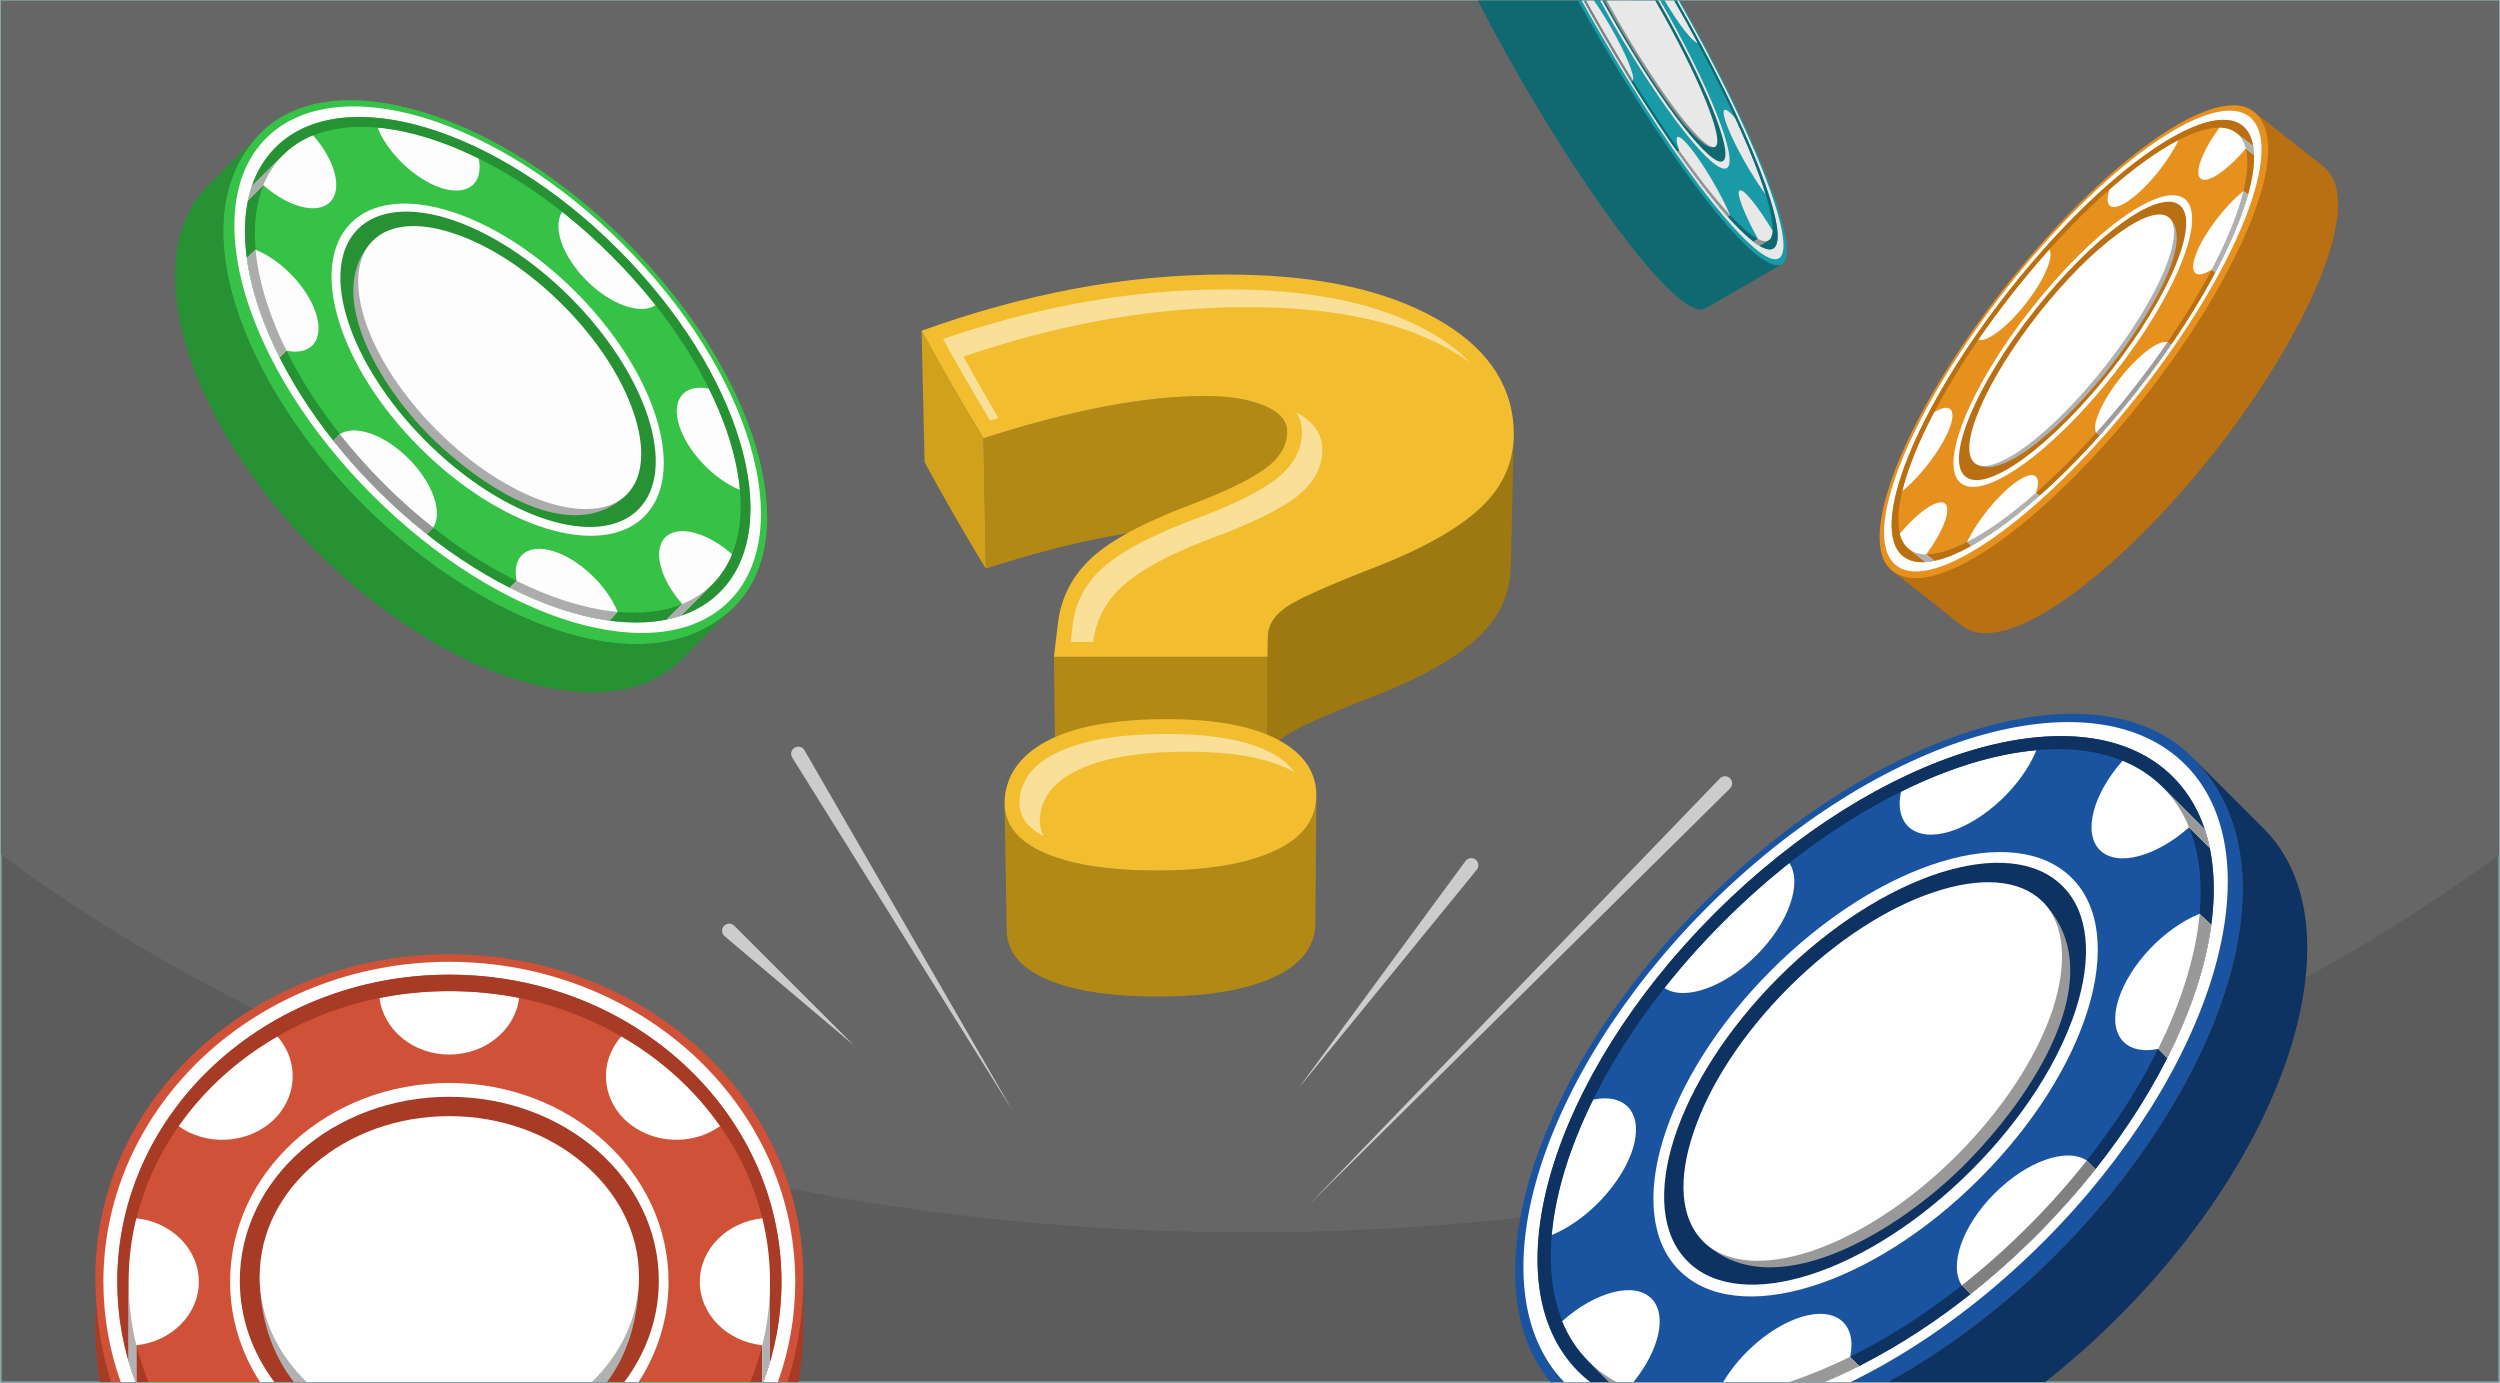<?xml version="1.0" encoding="UTF-8"?>
<!DOCTYPE svg PUBLIC "-//W3C//DTD SVG 1.1//EN" "http://www.w3.org/Graphics/SVG/1.1/DTD/svg11.dtd">
<!-- Creator: CorelDRAW 2020 (64-Bit) -->
<svg xmlns="http://www.w3.org/2000/svg" xml:space="preserve" width="660px" height="365px" version="1.1" style="shape-rendering:geometricPrecision; text-rendering:geometricPrecision; image-rendering:optimizeQuality; fill-rule:evenodd; clip-rule:evenodd"
viewBox="0 0 76558.2 42353.9"
 xmlns:xlink="http://www.w3.org/1999/xlink"
 xmlns:xodm="http://www.corel.com/coreldraw/odm/2003">
 <rect x="0" y="0" width="76558.2" height="42353.9" fill="#333333" stroke="none"/>
 <defs>
  <style type="text/css">
   <![CDATA[
    .str0 {stroke:#89BABA;stroke-width:33.4;stroke-miterlimit:2.613}
    .fil21 {fill:#0E3261}
    .fil22 {fill:#0E3261}
    .fil12 {fill:#106971}
    .fil20 {fill:#1A54A1}
    .fil13 {fill:#1A9AA7}
    .fil8 {fill:#269233}
    .fil7 {fill:#36C147}
    .fil0 {fill:#5C5C5C}
    .fil1 {fill:#666666}
    .fil15 {fill:#7E7E7E}
    .fil23 {fill:gray}
    .fil16 {fill:#939393}
    .fil10 {fill:#979797}
    .fil24 {fill:#999999}
    .fil5 {fill:#9D9D9D}
    .fil27 {fill:#9E7811}
    .fil17 {fill:#A83B25}
    .fil11 {fill:#ACACAC}
    .fil6 {fill:#B0B0B0}
    .fil19 {fill:#B1B1B1}
    .fil25 {fill:#B38916}
    .fil2 {fill:#B87012}
    .fil18 {fill:#CF5238}
    .fil26 {fill:#D1A11B}
    .fil3 {fill:#E6901D}
    .fil14 {fill:#E8E8E8}
    .fil29 {fill:#F9DF98}
    .fil9 {fill:#FDFDFD}
    .fil4 {fill:#FEFEFE}
    .fil30 {fill:#CCCCCC;fill-rule:nonzero}
    .fil28 {fill:#F2BE30;fill-rule:nonzero}
   ]]>
  </style>
 </defs>
 <g id="Layer_x0020_1">
  <g id="_2714090518320">
   <polygon class="fil0 str0" points="16.7,16.7 76541.5,16.7 76541.5,42337.2 16.7,42337.2 "/>
   <path class="fil1" d="M76541.5 26182.4c-9661.2,7131.1 -23231.7,11569.2 -38262.4,11569.2 -15030.7,0 -28601.2,-4438.1 -38262.4,-11569.3l0 -26165.6 76524.8 0 0 26165.7z"/>
   <g>
    <path class="fil2" d="M71160.3 5100.8l0.5 0.4c1369.9,1079.9 -576,5242.4 -3343.5,8758 -2767.6,3515.6 -6356.8,6384.4 -7728.5,5305.9l0 0 -0.6 -0.3 0 0 -2139.6 -1684.5 11072.1 -14064 2139.6 1684.5z"/>
    <path class="fil3" d="M69020.7 3416.3l0.5 0.4c1369.8,1079.9 -576,5242.4 -3343.6,8758.1 -2767.9,3516 -6357.7,6385.1 -7729,5305.5l0 0c-576.7,-454 -479.3,-1648 145.6,-3221 623.5,-1565.6 1774.4,-3510.2 3302.1,-5450.8 1531.8,-1945.7 3148,-3515.8 4527.5,-4494.5 1382.4,-976.7 2520.2,-1351.7 3096.9,-897.7z"/>
    <path class="fil4" d="M58289.9 17046.8c-1079.9,-850.2 367.9,-4492.2 3236.5,-8136 2868.6,-3643.7 6073.1,-5911 7152.9,-5060.9 1080,850.1 -371.9,4497.3 -3240.5,8141.1 -2868.6,3643.7 -6069,5905.9 -7148.9,5055.8zm10461.9 -10322.6c608.9,-1535.4 705.5,-2704.9 142.9,-3147.9 -562.6,-442.8 -1676.8,-74.4 -3026.3,877.8 -1346.7,954.6 -2928.8,2492.9 -4424,4392.2 -1491.1,1894.1 -2615.2,3793 -3226.9,5326.2 -608.9,1535.3 -705.5,2704.9 -143,3147.8 562.6,442.9 1676.9,74.5 3026.4,-877.8 1346.7,-954.5 2928.7,-2492.9 4419.9,-4387 1495.2,-1899.3 2619.3,-3798.1 3231,-5331.3z"/>
    <path class="fil4" d="M59230.4 12635.7c-477.3,903 -808.5,1724.9 -974.4,2412.6 558.1,-447.2 1180.7,-1261.3 1435.6,-1887.5 250.7,-620.9 45.1,-842.5 -461.2,-525.1z"/>
    <path class="fil4" d="M60583.7 10410.7c261.5,86.6 888,-383.5 1451.5,-1099.2 567.6,-721 877.5,-1440.3 731.9,-1674.2 -380.4,425.1 -759.1,877 -1136.1,1355.9 -372.9,473.7 -723.4,947.9 -1047.3,1417.5z"/>
    <path class="fil4" d="M64612.4 5799.5c-189.8,566.7 73.9,714.6 618.6,325 548.9,-394.7 1190,-1185.8 1497.8,-1838.5 -629.5,322.8 -1350.8,837.5 -2116.4,1513.5z"/>
    <path class="fil4" d="M60056.2 14803.2c698.2,549.7 2799.4,-950.1 4692.8,-3355.2 1897.6,-2410.3 2862.3,-4804.9 2164.1,-5354.6 -698.2,-549.7 -2799.4,950.2 -4697,3360.5 -1893.4,2405.1 -2858.2,4799.7 -2159.9,5349.3zm2081.3 -1021c-747.6,536.7 -1367.2,747.9 -1675.3,505.3 -308.1,-242.6 -248.2,-894.5 97.9,-1747.2 343.4,-854.8 973,-1910.6 1805.8,-2968.4 837,-1063.1 1715.4,-1923 2465.8,-2457.4 747.6,-536.7 1367.3,-747.9 1675.4,-505.3 308.1,242.6 248.2,894.5 -97.9,1747.1 -343.4,854.9 -973.1,1910.7 -1810,2973.8 -832.8,1057.8 -1711.2,1917.7 -2461.7,2452.1z"/>
    <path class="fil2" d="M65442.9 11985.8c2867.9,-3642.8 4316.9,-7285.3 3236.5,-8135.9 -1080.4,-850.6 -4281.1,1413 -7148.9,5055.7 -2867.8,3642.8 -4316.8,7285.3 -3236.4,8135.9 1080.4,850.6 4281.1,-1413 7148.8,-5055.7zm-104.5 -82.4c2768.7,-3516.8 4184.2,-7020.5 3161.5,-7825.6 -1022.6,-805.1 -4096.1,1393.3 -6864.8,4910.2 -2768.7,3516.8 -4184.2,7020.5 -3161.6,7825.6 1022.6,805.1 4096.1,-1393.3 6864.9,-4910.2z"/>
    <path class="fil2" d="M62305 9522.1c906.6,-1151.6 1856.1,-2086.4 2661.3,-2674.6 806.7,-587 1464.5,-821.3 1788.4,-566.3 324,255.1 250.6,949.4 -130.6,1871.4 -382.8,920.8 -1068.6,2063.1 -1975.2,3214.7 -904.3,1148.6 -1856.1,2086.5 -2658.9,2671.7 -806.8,586.9 -1464.5,821.2 -1788.4,566.2 -324,-255 -250.7,-949.4 130.5,-1871.4 380.4,-917.8 1068.7,-2063.1 1972.9,-3211.7z"/>
    <path class="fil4" d="M66383.6 10485.3c-262.8,-83.5 -887.5,386 -1453.7,1105.1 -563.4,715.8 -873.3,1435.1 -727.8,1669l2.5 -2.8 103.4 81.4c380.4,-424.8 760.5,-876.6 1134.9,-1352.2 373.9,-474.9 723.3,-949.6 1046.4,-1418.3l-103.7 -81.6 -1.6 -1.2 -0.4 0.6z"/>
    <path class="fil5" d="M65442.9 11985.8c373.9,-474.9 723.3,-949.6 1046.4,-1418.3l-105.3 -82.8c-322.1,468.2 -671.4,943.3 -1045.6,1418.7 -375,476.2 -755.4,928 -1135.7,1351.7l105.3 82.9c380.4,-424.8 760.5,-876.6 1134.9,-1352.2z"/>
    <path class="fil4" d="M67975.5 3912.2c-524.2,712.5 -782.6,1395.5 -573.4,1560.2 209.2,164.6 812.4,-246.9 1381.9,-923.7l251.2 197.8c-2.6,-94.4 -10.8,-183.3 -24.7,-266.8l-510.6 -401.9c-138.5,-109.1 -315.6,-163.3 -524.4,-165.6z"/>
    <path class="fil6" d="M68784 4548.7l251.2 197.8c-2.6,-94.4 -10.8,-183.3 -24.7,-266.8l-510.6 -401.9c138.6,109.1 232.9,268.5 284.1,470.9z"/>
    <path class="fil4" d="M68716.1 5850.5c-565,450.3 -1183.5,1259.1 -1438.4,1885.3 -250.7,620.8 -45.2,842.3 460.7,525.4l110.1 89.3c468.7,-881.9 813.3,-1700.2 1005.7,-2393.2l-140.4 -97.4 2.3 -9.4z"/>
    <path class="fil6" d="M68854.2 5957.3c-192.4,693 -537,1511.3 -1005.7,2393.2l-110.1 -89.3c416.3,-793.3 784.2,-1636.4 972,-2403.6l143.8 99.7z"/>
    <path class="fil4" d="M62356.9 15097.2c189.7,-566.7 -73.9,-714.6 -618.6,-325.1 -546.2,392.8 -1187.5,1183 -1490.4,1830.9l-4.6 9.9 9.9 -5.2 125.4 111.7c628.5,-349.7 1339.4,-872.2 2086.7,-1534.8l-111.6 -84.5 3.2 -2.9z"/>
    <path class="fil6" d="M60378.6 16719.4c628.5,-349.7 1339.4,-872.2 2086.7,-1534.8l-112.9 -85.5 -0.2 0.2c-673.4,590.8 -1402.6,1141.1 -2104.3,1503.7l130.7 116.4z"/>
    <path class="fil4" d="M58185.2 16347.9c569.6,-676.8 1172.9,-1088.3 1382,-923.6 209.2,164.7 -49.2,847.7 -573.4,1560.2l251.2 197.7c-92.4,19.7 -180.8,32.5 -265.1,38.6l-510.6 -401.9c-138.5,-109.1 -232.7,-268.5 -284.1,-471z"/>
    <path class="fil6" d="M58993.8 16984.5l251.2 197.7c-92.4,19.7 -180.8,32.5 -265.1,38.6l-510.6 -401.9c138.6,109 315.6,163.2 524.5,165.6z"/>
    <path class="fil6" d="M60476 14182.3l5931.9 -7534.9c896,705.2 -701.6,3222.8 -1855,4687.7 -1153.5,1465 -3237.9,3507.7 -4076.9,2847.2z"/>
    <path class="fil4" d="M60484.3 14188.9c280.8,221 866.6,0.5 1592.3,-536 722.7,-538.9 1577.8,-1390.3 2392.3,-2425 819.2,-1040.5 1446,-2071.4 1800.2,-2900.4 346.6,-825.5 428.1,-1452.6 147.3,-1673.6 -280.8,-221.1 -871.2,5.3 -1589.4,538.3 -725.6,536.5 -1580.6,1387.9 -2399.8,2428.4 -814.6,1034.7 -1441.4,2065.6 -1792.7,2897 -354.2,829 -431,1450.2 -150.2,1671.3z"/>
   </g>
   <g>
    <path class="fil7" d="M22488.8 18581.7l-1 1c-2583,2581.2 -7759.2,501.6 -11387.3,-3126 -3628.4,-3628.1 -5708.7,-8804.6 -3125,-11388.2l0 -0.1c1086.5,-1086.5 2876,-1256.9 4905.2,-655 2018.6,601.8 4276.7,1975.9 6279.3,3978.4 2007.9,2007.9 3376.7,4260.8 3983.8,6284.7 601.9,2029.2 431.5,3818.7 -655,4905.2z"/>
    <path class="fil8" d="M22488.8 18581.7l-1633.8 1633.8c-2167.7,2167.7 -7174.2,676.3 -11184.6,-3334.1 -4005.1,-4005.1 -5496.4,-9011.5 -3328.7,-11179.2l1633.8 -1633.7c-2583.7,2583.6 -503.5,7760.1 3125,11388.2 3628.5,3628.1 8805.5,5707.8 11388.3,3125z"/>
    <path class="fil9" d="M8422.8 4515.8c2034.5,-2034.5 6732.1,-639.1 10492.2,3121 3760.1,3760.2 5160.9,8463 3126.3,10497.5 -2034.5,2034.6 -6737.3,633.8 -10497.4,-3126.3 -3760.2,-3760.2 -5155.6,-8457.7 -3121.1,-10492.2zm9107.4 14539.9c1981.3,585.9 3733.6,420.8 4793.4,-639.1 1059.9,-1059.9 1225,-2812.1 639.1,-4793.4 -591.2,-1975.9 -1933.3,-4180.9 -3893.3,-6140.8 -1954.6,-1954.6 -4159.5,-3296.8 -6135.4,-3888 -1981.3,-585.9 -3733.6,-420.7 -4793.5,639.1 -1059.8,1059.9 -1224.9,2812.2 -639.1,4793.4 591.2,1976 1933.4,4180.9 3888,6135.6 1959.9,1959.9 4164.9,3302.1 6140.8,3893.2z"/>
    <path class="fil9" d="M14650 4852.5c-1086.3,-543.1 -2143.5,-865.3 -3101.6,-949.9 325.2,804.5 1177.4,1614.1 1981.1,1863.9 798.4,244.4 1278.4,-159.6 1120.5,-914z"/>
    <path class="fil9" d="M17209.7 6485.4c-307.5,459.5 8,1371.5 746.6,2110.1 744,744 1655.9,1059.4 2115.4,752 -408.3,-514.9 -859.6,-1019.5 -1353.8,-1513.6 -488.8,-488.8 -993.3,-940.1 -1508.2,-1348.5z"/>
    <path class="fil9" d="M21704.7 11907.2c-754.5,-158 -1158.5,322.1 -914.1,1120.4 249.9,803.8 1054.1,1650.6 1864,1981.2 -84.6,-958.1 -406.9,-2015.3 -949.9,-3101.6z"/>
    <path class="fil9" d="M10738 6831c-1315.5,1315.5 -376.6,4395.5 2105.3,6877.4 2487.4,2487.3 5567.4,3426.2 6882.9,2110.7 1315.5,-1315.5 376.6,-4395.4 -2110.8,-6882.8 -2481.9,-2481.9 -5561.9,-3420.8 -6877.4,-2105.3zm208.5 3180.4c-338.7,-1095 -256.8,-2067.6 323.8,-2648.1 580.5,-580.6 1553.1,-662.5 2648.1,-323.8 1100.4,333.4 2323.1,1087.5 3414.8,2179.1 1097,1097.1 1851.1,2319.8 2184.5,3420.1 338.7,1095.1 256.8,2067.7 -323.8,2648.2 -580.5,580.5 -1553.2,662.5 -2648.1,323.7 -1100.4,-333.4 -2323.2,-1087.4 -3420.2,-2184.5 -1091.6,-1091.6 -1845.7,-2314.4 -2179.1,-3414.7z"/>
    <path class="fil8" d="M11549.2 15013.4c3759.1,3759.1 8456.6,5156.5 10492.1,3121 2035.5,-2035.6 638.2,-6733 -3120.9,-10492.2 -3759.1,-3759.1 -8456.6,-5156.4 -10492.1,-3120.9 -2035.5,2035.5 -638.2,6733 3120.9,10492.1zm197.1 -197.1c3629.2,3629.3 8133.2,5009.6 10059.8,3082.9 1926.7,-1926.7 546.5,-6430.7 -3082.8,-10059.9 -3629.2,-3629.3 -8133.2,-5009.5 -10059.8,-3082.8 -1926.7,1926.6 -546.5,6430.6 3082.8,10059.8z"/>
    <path class="fil8" d="M17450.7 9103.3c1188.4,1188.4 2011.9,2508.5 2392.6,3685 377.7,1179.5 306.3,2209.2 -304,2819.5 -610.3,610.3 -1640,681.7 -2819.5,304 -1176.5,-380.8 -2496.6,-1204.2 -3685,-2392.6 -1185.2,-1185.2 -2011.9,-2508.5 -2389.4,-3681.9 -377.7,-1179.4 -306.3,-2209.1 304,-2819.5 610.3,-610.3 1640,-681.6 2819.5,-303.9 1173.3,377.5 2496.6,1204.1 3681.8,2389.4z"/>
    <path class="fil9" d="M13256.8 16161.2c303.5,-460.7 -12.2,-1369.8 -754.3,-2111.9 -738.6,-738.6 -1650.5,-1054.1 -2110.1,-746.6l2.7 3.4 -194.8 194.7c408,514.9 858.1,1021.8 1348.9,1512.6 490,490 996,939.4 1510,1346.8l195.3 -195.4 3 -3 -0.7 -0.6z"/>
    <path class="fil10" d="M11549.2 15013.4c490,490 996,939.4 1510,1346.8l198.3 -198.4c-514,-405.8 -1020.7,-854.9 -1511.2,-1345.5 -491.4,-491.4 -941.2,-998.9 -1347.6,-1513.8l-198.4 198.3c408,514.9 858.1,1021.8 1348.9,1512.6z"/>
    <path class="fil9" d="M22410.3 16980c-759.5,-674.2 -1649.1,-914.1 -2043.3,-520 -394.1,394.1 -154.2,1283.8 520,2043.3l-473.3 473.2c148.3,-30.6 291.8,-69.1 430.5,-115.4l961.9 -961.9c261.1,-261 462.4,-571 604.2,-919.2z"/>
    <path class="fil11" d="M20887 18503.3l-473.3 473.2c148.3,-30.6 291.8,-69.1 430.5,-115.4l961.9 -961.9c-260.9,261 -570.8,462.3 -919.1,604.1z"/>
    <path class="fil9" d="M18910.4 18752.9c-325.2,-815.2 -1172,-1619.4 -1975.8,-1869.2 -798,-244.4 -1278,159.3 -1120.6,913.3l-211.4 208.1c1059.3,534.5 2102,880.2 3050.8,1007.4l244 -260.8 13 1.2z"/>
    <path class="fil11" d="M18653.4 19012.5c-948.8,-127.2 -1991.5,-472.9 -3050.8,-1007.4l211.4 -208.1c956.4,471.9 2022.2,849.5 3089.3,948.4l-249.9 267.1z"/>
    <path class="fil9" d="M8759.4 10743c754.5,157.9 1158.6,-322.2 914.1,-1120.4 -248.5,-799.8 -1051.2,-1647.3 -1857,-1970.9l-12.3 -5 1.5 15.1 -256.3 239.8c127.2,948.8 468.2,1986.8 1002.7,3046.1l205.1 -209.3 2.2 4.6z"/>
    <path class="fil11" d="M7549.4 7901.6c127.2,948.8 468.2,1986.8 1002.7,3046.1l207.3 -211.7 0 -0.4c-471.9,-956.3 -844,-2016.8 -942.9,-3083.9l-267.1 249.9z"/>
    <path class="fil9" d="M9577.2 4146.9c674.2,759.5 914.1,1649.1 520,2043.3 -394.2,394.1 -1283.8,154.2 -2043.3,-520l-473.2 473.3c30.6,-148.3 69.1,-291.9 115.4,-430.6l961.9 -961.9c261,-261 571,-462.3 919.2,-604.1z"/>
    <path class="fil11" d="M8053.9 5670.2l-473.2 473.3c30.6,-148.3 69.1,-291.9 115.4,-430.6l961.9 -961.9c-261,261 -462.3,570.9 -604.1,919.2z"/>
    <path class="fil11" d="M11424.5 7356.9l7775.6 7775.7c-1687.8,1688 -4540,-270.3 -6051.7,-1782.2 -1511.8,-1511.9 -3304.7,-4412.7 -1723.9,-5993.5z"/>
    <path class="fil9" d="M11408.8 7372.6c-529.1,529.1 -574.2,1442.8 -221.1,2501.3 358.6,1053 1114.9,2239.2 2182.6,3306.9 1073.8,1073.8 2260,1830.1 3312.9,2188.7 1052.5,347 1972.3,308 2501.4,-221.1 529,-529.1 568.1,-1448.9 215.5,-2495.9 -353.1,-1058.5 -1109.3,-2244.6 -2183.1,-3318.3 -1067.8,-1067.8 -2253.9,-1824.1 -3312.4,-2177.2 -1053,-358.6 -1966.8,-313.4 -2495.8,215.6z"/>
   </g>
   <g>
    <path class="fil12" d="M52231.7 9446.8l-0.3 0.2c-753.2,433.5 -3433.5,-3166.9 -5662.7,-7027.7 -462.7,-801.4 -905.9,-1614 -1311.1,-2402.6l4662.7 0 4661.1 8073.4 -2349.7 1356.7z"/>
    <path class="fil13" d="M54581.5 8090.1l-0.3 0.2c-753.2,433.5 -3433.5,-3166.8 -5662.7,-7027.7 -200.6,-347.5 -397.4,-697 -589.3,-1045.9l3117.3 0c1149.5,2018.6 2067.2,3899.4 2639.6,5344 600.2,1520.2 812,2546.6 495.4,2729.4z"/>
    <path class="fil14" d="M51351.4 16.7c2216.5,3888 3534.6,7262.7 2955.2,7597.3 -593,342.3 -2949.3,-2627.6 -5259.7,-6629.3 -188.5,-326.4 -370.7,-649.5 -546.3,-968l-59.9 0c180.6,327.3 367.8,659 561.2,994 1204.3,2085.9 2419.7,3900.8 3410.2,5150.2 992,1248.6 1759,1931.8 2067.9,1753.5 308.9,-178.3 100.7,-1184.2 -484.6,-2667.6 -558.8,-1411.6 -1459.5,-3256.2 -2584,-5230.1l-60 0z"/>
    <path class="fil14" d="M50980.7 16.7c435.5,736.5 863.8,1284.5 1014.8,1300 -227.3,-424 -467.4,-857.4 -720.3,-1300l-294.5 0z"/>
    <path class="fil14" d="M53148.5 3625.7c-367.3,-435.3 -472.7,-320.5 -233.1,281 242.9,607.2 744,1489.4 1164.2,2055.8 -193.1,-628.3 -509.8,-1424.1 -931.1,-2336.8z"/>
    <path class="fil14" d="M49004.2 16.7c134.5,245.8 275.2,496 421.4,749.3 1528.3,2647.1 3075,4605.4 3458.5,4384.1 380.8,-219.9 -527.1,-2508.7 -2036.8,-5133.4l-109.5 0c672.3,1165.2 1210,2254.1 1538.2,3080.1 330.3,826.5 450.2,1389.1 281,1486.8 -169.2,97.7 -596.5,-287.4 -1147.2,-986.7 -552.2,-698.4 -1227.8,-1710.9 -1901.9,-2878.4 -137.1,-237.5 -268.6,-471.9 -394.1,-701.8l-109.6 0z"/>
    <path class="fil12" d="M49050.2 990.5c2309.8,4000.6 4663.1,6966 5256.4,6623.5 580,-334.9 -737.4,-3708.1 -2955.1,-7597.3l-76.4 0c2149.7,3764.7 3437.1,7029.3 2886.9,7347 -561.5,324.2 -2824.4,-2544 -5054.3,-6406.4 -183.2,-317.2 -360.3,-631.2 -531,-940.6l-75.9 0c176.6,320.4 359.8,645.4 549.4,973.8z"/>
    <path class="fil12" d="M50783 16.7c723.7,1255.4 1304.5,2428.3 1664.6,3318.1 361.6,896 495.6,1498.6 317.7,1601.3 -177.9,102.7 -632.8,-314.5 -1228,-1075.7 -594.4,-761.7 -1325.3,-1860.5 -2055.5,-3125.2 -140.2,-242.9 -275.2,-482.9 -404.3,-718.5l1705.5 0z"/>
    <path class="fil14" d="M50009 2462.8c63.1,-148 -226.7,-849.6 -682.8,-1639.5 -175.5,-304 -352.6,-580.7 -512.9,-806.6l-312.6 0c176.6,320.3 359.9,645.4 549.5,973.8 301.1,521.4 602.8,1025.1 901.4,1506.3l57 -32.8 0.8 -0.5 -0.4 -0.7z"/>
    <path class="fil15" d="M49050.2 990.5c301.1,521.4 602.8,1025.1 901.4,1506.3l57.8 -33.3c-298.3,-480.4 -600.4,-984.1 -901.7,-1506.2 -183.2,-317.2 -360.3,-631.2 -531,-940.6l-76 0c176.6,320.3 359.9,645.4 549.5,973.8z"/>
    <path class="fil14" d="M54287.2 7067.9c-452.9,-755.7 -894.5,-1302.1 -1009.4,-1235.8 -114.9,66.4 137.5,722.1 565.5,1492.1l-137.9 79.6c62.2,47.6 121,88.2 176.3,121.8l280.3 -161.9c76.1,-44 117.3,-144.8 125.2,-295.8z"/>
    <path class="fil16" d="M53843.3 7324.2l-137.9 79.6c62.2,47.6 121,88.2 176.3,121.8l280.3 -161.9c-76,43.9 -183.9,29.2 -318.7,-39.5z"/>
    <path class="fil14" d="M52988.3 6592.6c-279,-648.1 -792.4,-1523.1 -1196.8,-2037 -400.9,-508.1 -553.1,-474.3 -360,60.8l-62.3 33.5c566.2,804 1094.3,1484.1 1544.7,1987.6l68.4 -51.5 6 6.6z"/>
    <path class="fil16" d="M52913.9 6637.5c-450.4,-503.5 -978.5,-1183.6 -1544.7,-1987.6l62.3 -33.5c509.3,719.2 1053.1,1429.3 1552.4,1968.4l-70 52.7z"/>
    <path class="fil16" d="M49951.4 16.7l2583.5 4474.7c-491.9,284 -2100.1,-2200.4 -3028.9,-3809.3 -119.9,-207.8 -245.8,-432 -372.9,-665.4l818.3 0z"/>
    <path class="fil14" d="M49207.4 16.7c118.8,216.6 242.9,437.1 371.7,660.2 659.8,1142.8 1319.2,2140.2 1854,2832.9 532.8,685.4 943.1,1073.3 1097.3,984.3 154.2,-89 23.4,-638.3 -305.4,-1441.5 -330.9,-810.5 -865,-1880.2 -1524.7,-3023l-7.5 -12.9 -1485.4 0z"/>
   </g>
   <g>
    <path class="fil17" d="M24594.6 40589l0 2.4 0 107.8 -1.4 0c-5.3,566.4 -52.8,1112.4 -137.2,1638l-21412 0c-89.7,-559.4 -136.9,-1142.4 -136.9,-1748.1l0 -0.1c0,-481.3 37.7,-954.3 110.1,-1416.8l0 -43.2 6.9 0c347.2,-2148 1449.4,-4067.5 3058.5,-5537.9 1957.9,-1783 4671.8,-2895.8 7664.3,-2895.8 3000.4,0 5706.4,1112.8 7672.2,2895.8 1609.1,1470.4 2711.4,3389.9 3058.5,5537.9l117 0 0 1460z"/>
    <path class="fil18" d="M24594.6 39126.6l0 2.4c-0.2,1154.1 -172,2225.6 -483.7,3208.2l-20720.3 0c-311.7,-983.3 -483.5,-2055.5 -483.5,-3210.5l0 -0.1c0,-2734.8 1209.7,-5201.5 3175.5,-6997.9 1957.9,-1783 4671.8,-2895.7 7664.3,-2895.7 3000.4,0 5706.4,1112.7 7672.2,2895.7 1965.8,1796.4 3175.5,4263.1 3175.5,6997.9z"/>
    <path class="fil4" d="M3575.6 39266c0,-5193.2 4552.4,-9407.7 10171.3,-9407.7 5618.9,0 10179.2,4214.5 10179.2,9407.7 0,1075.3 -196,2108.5 -556,3071.2l446.5 0c344.6,-966.2 531.3,-1998.4 531.3,-3071.2 0,-2705.4 -1185.8,-5152.4 -3103.9,-6933.3 -1918,-1767.5 -4568.3,-2868.6 -7497.1,-2868.6 -2920.8,0 -5571.1,1101.1 -7489.2,2868.6 -1918.1,1780.9 -3103.8,4227.9 -3103.8,6933.3 0,1072.8 186.6,2105 531.3,3071.2l445.6 0c-359.4,-962.7 -555.2,-1995.9 -555.2,-3071.2z"/>
    <path class="fil4" d="M8479.9 31748.1c-1217.4,693.4 -2248,1631.4 -3027.1,2746.1 844,611.8 2085.7,557.4 2872.9,-149.5 779.1,-707 835.8,-1835.3 154.2,-2596.6z"/>
    <path class="fil4" d="M11612.5 30565.4c113.6,978.7 1030.6,1740.1 2134.3,1740.1 1111.8,0 2028.9,-761.3 2142.5,-1740.1 -689.8,-136.1 -1404,-204 -2142.5,-204 -730.4,0 -1444.5,67.9 -2134.3,204z"/>
    <path class="fil4" d="M19021.9 31748.1c-681.7,761.3 -624.9,1889.6 154.2,2596.6 787.2,706.9 2020.8,761.3 2872.9,149.5 -779.1,-1114.7 -1809.8,-2052.7 -3027.1,-2746.1z"/>
    <path class="fil4" d="M7035.3 39266c0,1119.3 334,2168.9 916.3,3071.2l945.7 0c-671.4,-868.4 -1066.6,-1929.5 -1066.6,-3071.2 0,-1481.9 665.5,-2827.7 1736.6,-3793 1071.3,-978.8 2548.3,-1577 4179.5,-1577 1639.3,0 3116.4,598.2 4187.6,1577 1071.2,965.3 1736.7,2311.1 1736.7,3793 0,1141.7 -395.2,2202.8 -1066.6,3071.2l945.4 0c582.5,-902.3 916.6,-1951.9 916.6,-3071.2 0,-3357.9 -3002.8,-6090.4 -6719.7,-6090.4 -3708.8,0 -6711.5,2732.5 -6711.5,6090.4z"/>
    <path class="fil17" d="M23371.1 42337.2c359.3,-962.6 555,-1995.7 555,-3071.2 0,-5195.8 -4553.8,-9407.7 -10171.1,-9407.7 -5617.4,0 -10171.2,4211.9 -10171.2,9407.7 0,1075.5 195.7,2108.6 555,3071.2l396.2 0c-387.9,-957.4 -599.8,-1991.8 -599.8,-3071.2 0,-4917.8 4396.5,-8904.6 9819.8,-8904.6 5423.2,0 9819.6,3986.8 9819.6,8904.6 0,1079.4 -211.9,2113.8 -599.8,3071.2l396.3 0z"/>
    <path class="fil17" d="M13748.5 33598.7c1775.9,0 3377.4,633.9 4540.9,1649.7 1163.5,1023.2 1879.5,2428.4 1879.5,3986.4 0,1147.5 -388.5,2212.2 -1058.2,3102.4l-10719.6 0c-669.7,-890.2 -1058.3,-1954.9 -1058.3,-3102.4 0,-1558 716,-2963.2 1879.5,-3986.4 1158.8,-1015.8 2765.1,-1649.7 4536.2,-1649.7z"/>
    <path class="fil4" d="M23339.3 37321.9c-1071.2,108.8 -1915.1,938.1 -1915.1,1944.1 0,1006 843.9,1835.4 1915.1,1944l0 1127.2 30.6 0c75.6,-202.2 143.9,-407.6 204.7,-615.9l0 -2455.3c0,-666.1 -81.1,-1318.7 -235.3,-1944.1z"/>
    <path class="fil19" d="M23339.3 41210l0 1127.2 30.6 0c75.6,-202.2 143.9,-407.6 204.7,-615.9l0 -2455.3c0,666.3 -81,1318.7 -235.3,1944z"/>
    <path class="fil4" d="M4162.6 37321.9c1071.1,108.8 1915,938.1 1915,1944.1 0,1006 -843.9,1835.4 -1915,1944l0 1127.2 -30.7 0c-75.7,-202.2 -143.9,-407.6 -204.8,-615.9l0 -2455.3c0,-666.1 81.2,-1318.7 235.5,-1944.1z"/>
    <path class="fil19" d="M4162.6 41210l0 1127.2 -30.7 0c-75.7,-202.2 -143.9,-407.6 -204.8,-615.9l0 -2455.3c0,666.3 81.1,1318.7 235.5,1944z"/>
    <path class="fil19" d="M7941.1 39061.1l11619.3 0c0.1,1405.9 -382.8,2474.4 -977,3276.1l-9595.9 0c-633.6,-816 -1046.4,-1891.8 -1046.4,-3276.1z"/>
    <path class="fil4" d="M7941.1 39101.2c0,1234.8 542.6,2363.5 1441.8,3236l8734 0c893.6,-872.5 1443.7,-2001.2 1443.7,-3236 0,-1350.4 -658,-2574.3 -1703.7,-3460.5 -1054.7,-900.3 -2506,-1449 -4110.5,-1449 -1595.6,0 -3046.9,548.7 -4101.6,1449 -1054.7,886.1 -1703.7,2110.1 -1703.7,3460.5z"/>
   </g>
   <g>
    <path class="fil20" d="M67150.7 23201.8l1.3 1.3c3452.8,3455.2 671,10379.2 -4181.4,15232.3 -1561.3,1561.4 -3336.9,2907.9 -5142.4,3901.8l-10345.2 0c-1223.5,-1470.3 -1378.1,-3735.4 -622.4,-6283 805.1,-2700.2 2643.1,-5721 5321.9,-8399.7 2685.8,-2685.8 5699.5,-4516.8 8406.7,-5328.9 2714.4,-805.1 5108.2,-577.2 6561.5,876.2z"/>
    <path class="fil21" d="M67150.8 23201.8l2185.4 2185.4c2899.6,2899.6 904.7,9596.6 -4459.8,14961.2 -726.3,726.2 -1477.2,1390 -2239.8,1988.8l-4808.5 0c1805.5,-993.9 3581.2,-2340.4 5142.4,-3901.8 4853.2,-4853.8 7635.1,-11778.8 4180.3,-15233.6z"/>
    <path class="fil4" d="M48335.3 42017.2c-2721.4,-2721.5 -854.9,-9005.2 4174.9,-14035 5029.8,-5029.8 11320.5,-6903.4 14042.1,-4181.9 2721.5,2721.5 847.9,9012.3 -4181.9,14042.1 -2063.9,2063.8 -4338.7,3594.6 -6492.1,4494.8l802.4 0c1980.1,-964 4024.1,-2416 5896.2,-4288.2 2621.8,-2621.8 4417.1,-5571.3 5207.9,-8214.4 783.7,-2650.3 562.8,-4994.2 -854.9,-6411.9 -1417.8,-1417.8 -3761.7,-1638.6 -6411.9,-854.9 -2643.2,790.7 -5592.6,2586.1 -8214.4,5207.8 -2614.6,2614.7 -4410,5564.1 -5200.8,8207.3 -773.2,2614.8 -568.4,4931.2 798.8,6354.3l798.2 0c-127.4,-98.7 -249.4,-204.9 -364.5,-320z"/>
    <path class="fil4" d="M48785.7 33687.4c-726.4,1453.1 -1157.4,2867.3 -1270.7,4148.8 1076.2,-434.9 2159.2,-1574.9 2493.4,-2650 326.9,-1067.9 -213.5,-1710.1 -1222.7,-1498.8z"/>
    <path class="fil4" d="M50970.1 30263.4c614.5,411.2 1834.5,-10.6 2822.5,-998.6 995.3,-995.3 1417.1,-2215.2 1005.9,-2829.8 -688.7,546.1 -1363.6,1149.9 -2024.7,1811 -653.8,653.8 -1257.5,1328.7 -1803.7,2017.4z"/>
    <path class="fil4" d="M58222.5 24250.5c-211.2,1009.2 430.8,1549.7 1498.8,1222.8 1075.1,-334.2 2207.8,-1410 2649.9,-2493.3 -1281.5,113.2 -2695.6,544.2 -4148.7,1270.5z"/>
    <path class="fil4" d="M51432.3 38920.3c1759.6,1759.7 5879.7,503.7 9199.5,-2816.3 3327.3,-3327.2 4583.2,-7447.1 2823.5,-9206.8 -1759.7,-1759.6 -5879.5,-503.6 -9206.8,2823.6 -3319.9,3319.9 -4576,7439.7 -2816.2,9199.5zm4254.2 -279c-1464.6,453.2 -2765.8,343.5 -3542.3,-433 -776.5,-776.6 -886,-2077.6 -433.1,-3542.4 446.1,-1471.9 1454.8,-3107.4 2915,-4567.6 1467.4,-1467.5 3103,-2476.3 4574.9,-2922.2 1464.8,-453.1 2765.7,-343.5 3542.3,433.1 776.5,776.6 886.3,2077.6 433.1,3542.2 -445.9,1472 -1454.6,3107.7 -2922.1,4575.1 -1460.2,1460.2 -3095.8,2468.9 -4567.8,2914.8z"/>
    <path class="fil22" d="M62377.6 37835.1c5028.4,-5028.4 6897.5,-11312 4174.7,-14034.8 -2722.9,-2722.9 -9006.5,-853.7 -14034.9,4174.7 -5028.5,5028.4 -6897.6,11312.1 -4174.7,14034.9 117.8,117.9 242.8,226.5 373.6,327.3l814.9 0c-322.6,-170.8 -615.8,-383.8 -873.9,-641.9 -2577.2,-2577.2 -731,-8602 4123.8,-13456.7 4854.7,-4854.6 10879.4,-6700.9 13456.6,-4123.7 2577.2,2577.2 730.9,8602 -4123.7,13456.6 -2341.4,2341.3 -4954.9,3982.8 -7322.4,4765.7l1076.8 0c2158.6,-899.3 4440.1,-2433 6509.2,-4502.1z"/>
    <path class="fil22" d="M54471.8 29940.9c1589.7,-1589.7 3355.5,-2691.1 4929.3,-3200.3 1577.7,-505.3 2955.1,-409.9 3771.5,406.6 816.4,816.3 911.9,2193.7 406.6,3771.5 -509.3,1573.7 -1610.7,3339.6 -3200.4,4929.2 -1585.4,1585.5 -3355.5,2691.2 -4925.1,3196.2 -1577.7,505.3 -2955.1,409.8 -3771.4,-406.6 -816.5,-816.4 -912,-2193.8 -406.6,-3771.5 505,-1569.6 1610.6,-3339.6 3196.1,-4925.1z"/>
    <path class="fil4" d="M63913 35551c-616.3,-405.9 -1832.5,16.2 -2825.2,1009 -988,987.9 -1409.9,2207.8 -998.6,2822.6l4.5 -3.7 260.6 260.6c688.6,-545.6 1366.7,-1147.8 2023.3,-1804.4 655.5,-655.4 1256.6,-1332.2 1801.4,-2019.8l-261.3 -261.3 -4 -3.9 -0.7 0.9z"/>
    <path class="fil23" d="M62377.6 37835.1c655.5,-655.4 1256.6,-1332.2 1801.4,-2019.8l-265.3 -265.2c-542.8,687.5 -1143.5,1365.3 -1799.7,2021.4 -657.4,657.4 -1336.3,1259.1 -2025.1,1802.6l265.4 265.4c688.6,-545.6 1366.7,-1147.8 2023.3,-1804.4z"/>
    <path class="fil4" d="M65008.2 23306.8c-901.9,1015.9 -1222.8,2205.9 -695.5,2733.1 527.1,527.2 1717.2,206.4 2733,-695.5l633 633c-40.8,-198.2 -92.4,-390.2 -154.4,-575.8l-1286.6 -1286.7c-349.1,-349.1 -763.8,-618.4 -1229.5,-808.1z"/>
    <path class="fil24" d="M67045.7 25344.4l633 633c-40.8,-198.2 -92.4,-390.2 -154.4,-575.8l-1286.6 -1286.7c349.2,349.2 618.5,763.6 808,1229.5z"/>
    <path class="fil4" d="M67379.7 27988.4c-1090.5,435 -2166.3,1567.7 -2500.5,2642.9 -326.8,1067.5 213.2,1709.5 1221.8,1499l278.5 282.9c714.9,-1417 1177.3,-2811.8 1347.5,-4081l-349 -326.5 1.7 -17.3z"/>
    <path class="fil24" d="M67727 28332.2c-170.2,1269.2 -632.6,2664 -1347.5,4081l-278.5 -282.9c631.3,-1279.3 1136.3,-2705 1268.7,-4132.3l357.3 334.2z"/>
    <path class="fil4" d="M56665.1 41566.9c211.3,-1009.2 -430.8,-1549.7 -1498.7,-1222.7 -906.4,281.7 -1858.5,1095.5 -2391.6,1993l3094.7 0c353.7,-147.4 710.7,-311.9 1069.6,-493l-280.1 -274.3 6.1 -3z"/>
    <path class="fil24" d="M55869.5 42337.2c353.7,-147.4 710.7,-311.9 1069.6,-493l-283.2 -277.3 -0.5 0.1c-594.5,293.4 -1219.1,557.8 -1860.6,770.2l1074.7 0z"/>
    <path class="fil4" d="M47841.9 40473c1015.9,-901.7 2205.9,-1222.7 2733.2,-695.5 497.4,497.5 239.7,1585.2 -548.7,2559.7l-741.8 0 -634.7 -634.6c-349,-349.1 -618.3,-763.7 -808,-1229.6z"/>
    <path class="fil24" d="M49284.6 42337.2l-634.7 -634.6c253.8,253.7 542,465.2 859.3,634.6l-224.6 0z"/>
    <path class="fil24" d="M52135.8 38002l10401.1 -10401.1c2257.9,2257.6 -361.5,6073 -2383.9,8095.1 -2022.4,2022.2 -5902.7,4420.5 -8017.2,2306z"/>
    <path class="fil4" d="M52156.8 38023c707.7,707.8 1929.9,768.1 3345.9,295.7 1408.5,-479.7 2995.2,-1491.3 4423.4,-2919.6 1436.4,-1436.3 2448,-3023 2927.7,-4431.5 464.2,-1407.9 412,-2638.2 -295.7,-3345.9 -707.6,-707.7 -1938,-760 -3338.6,-288.3 -1415.9,472.2 -3002.5,1483.8 -4438.9,2920.2 -1428.3,1428.3 -2439.9,3014.9 -2912.2,4430.9 -479.8,1408.5 -419.3,2630.9 288.4,3338.5z"/>
   </g>
   <g>
    <g>
     <polygon class="fil25" points="39416.2,13231.9 39394.9,17225.2 39384.2,17102.4 39351.9,16986.2 39297.6,16876.6 39221.3,16773.3 39123.3,16676.7 39003.1,16586.7 38861,16503.1 38697,16426.2 38609.5,16391.4 38518.7,16358.7 38424.2,16328.3 38326.4,16300 38225.2,16274.1 38120.6,16250.3 38012.6,16228.8 37901.1,16209.7 37786.4,16192.7 37668.1,16177.9 37546.4,16165.4 37421.5,16155.2 37293.2,16147.4 37161.5,16141.6 37026.4,16138.1 36888.1,16137.2 36714.2,16138.2 36538,16142.2 36359.9,16148.6 36179.6,16157.4 35997.1,16168.8 35812.4,16182.7 35625.5,16199.1 35436.6,16218 35245.5,16239.3 35052.2,16263.1 34856.6,16289.4 34659.1,16318.2 34459.2,16349.2 34257.4,16382.7 34053.1,16418.7 33846.6,16457 33636.8,16498.1 33424.4,16541.6 33209.6,16587.7 32992.3,16636.3 32772.5,16687.6 32550.2,16741.5 32325.4,16797.6 32098.1,16856.4 31868.3,16917.8 31635.9,16981.5 31401,17047.9 31163.3,17116.8 30923.3,17188.1 30680.5,17261.8 30435,17338.1 30186.8,17416.9 30115,13425.6 30365.7,13346 30613.6,13268.9 30858.8,13194.5 31101.4,13122.4 31341.5,13052.8 31578.7,12985.8 31813.5,12921.4 32045.6,12859.5 32275.2,12800.1 32502.3,12743.3 32726.8,12689 32948.8,12637.2 33168.3,12588.1 33385.3,12541.4 33599.8,12497.4 33811.9,12456 34020.3,12417.3 34226.6,12381 34430.5,12347.1 34632.4,12315.8 34832,12286.7 35029.6,12260.2 35224.8,12236.1 35417.8,12214.6 35608.7,12195.5 35797.4,12178.9 35983.9,12164.9 36168.3,12153.4 36350.4,12144.4 36530.4,12138 36708.3,12134.1 36884,12132.8 37023.7,12133.9 37160.2,12137.4 37293.2,12143.2 37422.8,12151.2 37549,12161.5 37671.9,12174.2 37791.3,12189 37907.4,12206.1 38019.9,12225.5 38129.1,12247.3 38234.7,12271.3 38337,12297.4 38435.7,12326 38531.1,12356.7 38622.9,12389.6 38711.2,12424.9 38877,12502.6 39020.5,12586.9 39141.8,12677.9 39240.9,12775.5 39317.8,12879.7 39372.8,12990.5 39405.5,13107.9 "/>
     <polygon class="fil26" points="30115,13425.6 30186.8,17416.9 30062.9,17213.1 29940.1,17009.6 29818,16805.9 29696.9,16602.1 29576.7,16398.4 29457.4,16194.7 29338.9,15991 29221.3,15787.1 29104.5,15583.3 28988.7,15379.5 28873.6,15175.7 28759.2,14971.8 28645.9,14768 28533.1,14564 28421.3,14360.1 28310.1,14156 28219.4,10131.8 28331.6,10337.8 28444.6,10543.8 28558.5,10749.9 28673,10955.8 28788.5,11161.7 28904.8,11367.6 29021.8,11573.5 29139.8,11779.4 29258.5,11985.2 29378.3,12191 29498.8,12396.8 29620.2,12602.6 29742.5,12808.3 29865.8,13014.1 29989.8,13219.8 "/>
     <polygon class="fil27" points="46359.5,13366.1 46268.8,17358 46260.2,17528.8 46242.6,17696.6 46216,17861.5 46180.5,18023.1 46136,18181.7 46082.3,18337.2 46019.6,18489.5 45947.8,18638.8 45866.9,18784.7 45776.9,18927.5 45677.7,19067.2 45569.4,19203.5 45451.9,19336.5 45322.2,19469.3 45181.3,19601 45029,19731.9 44865.3,19861.8 44690.1,19990.8 44503.9,20118.8 44306.2,20245.9 44097.2,20372.1 43877.1,20497.2 43645.6,20621.4 43403,20744.6 43149.3,20866.9 42884.4,20988.2 42608.3,21108.5 42321.2,21227.9 42023.2,21346.3 41766.5,21446.6 41521.6,21543.4 41288.8,21637 41067.9,21727 40859,21813.6 40662.2,21896.7 40477.5,21976.5 40305.1,22052.6 40144.8,22125.5 39996.8,22194.8 39861,22260.6 39737.8,22323.1 39626.9,22381.8 39528.6,22437.3 39442.6,22489.2 39369.2,22537.6 39239.6,22635.4 39127.2,22737.2 39031.5,22842.9 38953.1,22952.8 38891.7,23066.9 38847.3,23185.1 38819.6,23307.4 38809,23434.1 38807.8,23510.7 38806.8,23587.1 38805.9,23663.7 38805.1,23740.2 38804.2,23816.5 38803.5,23892.9 38802.8,23969.1 38801.9,24045.1 38817.3,20120.6 38818.1,20044 38818.9,19967 38819.6,19889.9 38820.5,19812.7 38821.2,19735.5 38822.2,19658.2 38823.2,19580.9 38824.4,19503.5 38835.1,19375.6 38863,19252 38907.9,19132.7 38970,19017.5 39049.2,18906.5 39145.7,18799.7 39259.3,18696.8 39390.3,18598 39464.4,18549.1 39551.2,18496.6 39650.6,18440.7 39762.6,18381.3 39887.1,18318.3 40024.2,18251.8 40173.7,18181.8 40335.6,18108.2 40509.8,18031.2 40696.4,17950.7 40895.2,17866.7 41106.1,17779.2 41329.2,17688.2 41564.4,17593.9 41811.7,17496 42071,17394.7 42372.2,17275.1 42662.1,17154.5 42940.9,17032.9 43208.6,16910.5 43464.9,16786.9 43709.9,16662.4 43943.7,16537 44166.1,16410.5 44377.1,16283.2 44576.8,16154.9 44764.9,16025.5 44941.9,15895.2 45107.2,15764 45261.1,15631.8 45403.4,15498.7 45534.4,15364.5 45653.1,15230.2 45762.5,15092.5 45862.7,14951.5 45953.6,14807.2 46035.3,14659.8 46107.8,14509.1 46171.2,14355.2 46225.4,14198.1 46270.3,14037.9 46306.3,13874.6 46333,13708.2 46350.9,13538.7 "/>
     <polygon class="fil25" points="38817.3,20120.6 38801.9,24045.1 38599.3,24045.1 38396.7,24045.1 38194,24045.1 37991.5,24045.1 37789,24045.1 37586.3,24045.1 37383.7,24045.1 37181,24045.1 36978.4,24045.1 36775.8,24045.1 36573.1,24045.1 36370.5,24045.1 36167.9,24045.1 35965.2,24045.1 35762.6,24045.1 35560,24045.1 35357.7,24045.1 35155.4,24045.1 34953.3,24045.1 34750.8,24045.1 34548.4,24045.1 34346,24045.1 34143.6,24045.1 33941.3,24045.1 33738.8,24045.1 33536.5,24045.1 33334.1,24045.1 33131.7,24045.1 32929.4,24045.1 32727,24045.1 32524.8,24045.1 32322.5,24045.1 32272.3,20120.6 32476.6,20120.6 32680.9,20120.6 32885.2,20120.6 33089.6,20120.6 33294,20120.6 33498.5,20120.6 33702.9,20120.6 33907.3,20120.6 34111.8,20120.6 34316.2,20120.6 34520.6,20120.6 34725.1,20120.6 34929.5,20120.6 35133.8,20120.6 35338.1,20120.6 35542.4,20120.6 35747.1,20120.6 35951.8,20120.6 36156.5,20120.6 36361.1,20120.6 36565.8,20120.6 36770.5,20120.6 36975.2,20120.6 37179.9,20120.6 37384.6,20120.6 37589.2,20120.6 37793.9,20120.6 37998.6,20120.6 38203.2,20120.6 38407.9,20120.6 38612.6,20120.6 "/>
     <polygon class="fil25" points="40312.1,24352.9 40281.9,28234.8 40278.4,28369.6 40265,28500.6 40241.6,28627.7 40208.2,28751.3 40164.8,28870.9 40111.5,28986.8 40047.8,29098.7 39974.2,29206.9 39890.3,29311.1 39796.4,29411.4 39692.2,29507.9 39577.7,29600.2 39452.9,29688.9 39317.8,29773.3 39172.6,29853.8 39016.8,29930.3 38850.1,30003.2 38676,30071.3 38494.6,30134.5 38305.5,30193 38109.2,30246.6 37905.5,30295.5 37694.6,30339.6 37476.1,30379.1 37250.4,30413.9 37017.3,30444 36777,30469.3 36529.5,30490 36274.6,30506.2 36012.4,30517.6 35743.2,30524.4 35466.6,30526.8 35180.3,30524.4 34902.5,30517.5 34633.1,30506.1 34372.2,30490 34119.9,30469.2 33876.1,30443.9 33640.9,30413.8 33414.2,30379.2 33196,30339.9 32986.4,30296 32785.5,30247.3 32593,30194 32409.2,30136.1 32234,30073.4 32067.5,30006 31909.5,29934 31761,29857.4 31623.7,29776.9 31497.3,29692.6 31382.2,29604.3 31277.9,29512.1 31184.5,29415.8 31102,29315.8 31030.4,29211.6 30969.6,29103.7 30919.6,28991.6 30880.1,28875.7 30851.6,28755.6 30833.5,28631.5 30826,28503.3 30760.6,24624.1 30768.3,24753.5 30786.4,24878.8 30815.3,25000.1 30855.2,25117.2 30905.7,25230.5 30967.1,25339.5 31039.4,25444.6 31122.8,25545.8 31217,25642.9 31322.4,25736 31438.8,25825.2 31566.4,25910.4 31705.1,25991.8 31855.1,26069.1 32014.6,26141.8 32182.9,26209.9 32359.8,26273.3 32545.6,26331.8 32739.9,26385.6 32942.9,26434.8 33154.6,26479.2 33374.9,26518.9 33604,26553.8 33841.6,26584.1 34087.8,26609.7 34342.7,26630.7 34606.2,26647 34878.3,26658.5 35158.9,26665.5 35448.1,26667.9 35727.5,26665.5 35999.5,26658.6 36264.3,26647.1 36521.7,26630.7 36771.7,26609.9 37014.5,26584.3 37249.9,26553.9 37477.9,26518.8 37698.6,26478.9 37911.8,26434.3 38117.6,26384.9 38315.8,26330.7 38506.8,26271.7 38690,26207.8 38866,26139 39034.3,26065.4 39191.6,25988.2 39338.4,25906.8 39474.8,25821.5 39600.8,25732 39716.5,25638.7 39821.7,25541.2 39916.6,25439.9 40001.3,25334.6 40075.7,25225.4 40140,25112.3 40194,24995.3 40237.7,24874.5 40271.5,24749.7 40295.2,24621.2 40308.7,24489 "/>
     <path class="fil28" d="M32272.3 20120.6c42.5,-346.8 82.5,-693.9 125,-1042.4 96.5,-790.6 448.7,-1458.1 1049.2,-2004.8 594.7,-541.3 1592.2,-1073.7 2968.4,-1592.1 1080.4,-407.1 1851.1,-780.8 2312.9,-1111.9 462.5,-331.6 687.1,-712 688.4,-1137.5 0.8,-339.4 -233.2,-608.7 -705,-807 -461.7,-193.9 -1072.8,-292.1 -1827.2,-292.1 -931.2,0 -1954.5,110.3 -3072.1,323.2 -1124.6,214.1 -2353,538.6 -3696.9,969.6 -669.6,-1097.3 -1299.1,-2194.7 -1895.6,-3293.8 1591.5,-573.2 3154.9,-1003 4705.9,-1290.9 1537.4,-285.3 3076.9,-430.9 4632.9,-430.9 1278,0 2421.4,101.6 3430.5,297.8 1018.3,197.9 1912.8,498.4 2687.8,889.1 1575.5,794.2 2484.6,1869.4 2655,3233.5 121.8,976.4 -139.2,1826.2 -797.1,2534.1 -667.2,717.9 -1827.4,1394.9 -3463.4,2030.2 -1414.7,549.5 -2319.5,952.2 -2680.7,1203.3 -372,258.2 -560.1,558.6 -565.9,905.5 -3.4,206.2 -4.8,412.7 -7.1,617.1 -1091.6,0 -2183.2,0 -3274.9,0 -1089.3,0 -2180.8,0 -3270.1,0zm-1494.7 4232.3c100.7,-739.1 574.7,-1316 1416.9,-1719.9 836.3,-401 2015.9,-602.6 3541.3,-602.6 1464.1,0 2584.5,206.7 3366.7,611.8 797.3,412.8 1201.4,980.3 1209.6,1710.7 8.1,735.7 -410.8,1311.4 -1277.8,1712.5 -877.6,405.8 -2077.2,602.5 -3586.2,602.5 -1565.4,0 -2765.4,-197.8 -3593,-598.8 -829.6,-402.2 -1179.2,-971.2 -1077.5,-1716.2z"/>
     <path class="fil29" d="M32785.5 19665.3l688.4 0c86.1,-685.7 391.7,-1248.1 902.4,-1713.1 717.9,-653.5 1923.7,-1164 2822.5,-1502.7 780.6,-294 1737.3,-680.1 2417.6,-1167.9 508.5,-364.6 876.7,-861.4 878.5,-1506.2 1.6,-542.1 -348.4,-905.9 -790.1,-1137.2 105.2,168.8 167.5,366.1 166.7,595.1 -1.8,644.8 -370,1141.7 -878.4,1506.1 -680.3,488 -1637.1,873.9 -2417.7,1168 -898.7,338.6 -2104.5,849.2 -2822.4,1502.7 -513.4,467.3 -819.5,1032.9 -903.7,1723.3 -21.6,177.3 -42.6,354.5 -63.8,531.9zm12222.9 -8569c-424.4,-447.2 -963.3,-803.7 -1536.8,-1092.7 -807.8,-407.3 -1683.5,-676.5 -2569.8,-848.8 -1095.9,-213.1 -2228.5,-289.4 -3343.6,-289.4 -1527.7,0 -3047.9,144.4 -4549.8,423.2 -1403.4,260.5 -2782.4,633.4 -4132.2,1095.1 464.9,842.4 945.4,1676.1 1442.5,2499.9l253.2 -78.2c-366.4,-621.3 -723.8,-1248 -1072.3,-1879.6 1349.8,-461.7 2728.8,-834.6 4132.1,-1095 1502,-278.9 3022.2,-423.3 4549.9,-423.3 1115.1,0 2247.7,76.3 3343.6,289.4 886.3,172.3 1762,441.5 2569.8,848.8 319.9,161.2 628.9,343.3 913.4,550.6zm-13779.7 13318c-81.1,595 242.7,941.2 732.1,1198.2 -101.5,-179.4 -144.4,-393.5 -108.7,-656.1 91.7,-672.8 575.3,-1089.1 1162.7,-1370.7 967.3,-464 2287.6,-557.9 3344.4,-557.9 996.2,0 2256.7,94.5 3157.3,560.8 42.7,22.1 84.6,44.9 125.5,68.5 -174.4,-256.2 -441.2,-451.3 -748.9,-610.6 -900.5,-466.3 -2161.1,-560.8 -3157.3,-560.8 -1056.8,0 -2377.1,93.9 -3344.4,557.9 -587.4,281.6 -1071,698 -1162.7,1370.7z"/>
    </g>
    <path class="fil30" d="M26144.9 32023.1l-3974.5 -3354.8c-85.5,-85.6 -85.5,-224.3 0,-309.8 85.5,-85.6 224.3,-85.6 309.8,0l3664.7 3664.6zm13942 4881.1l12587 -13058c83.6,-87 222,-89.7 309,-6 86.9,83.6 89.6,222 6,309l-12902 12755zm-328 -3559.9l5120.5 -6966.5c71.3,-97.3 208.2,-118.4 305.5,-47 97.3,71.3 118.4,208.2 47.1,305.5l-5473.1 6708zm-8755.5 676.7l-6751.3 -10819.3c-60.5,-104.4 -24.9,-238.2 79.6,-298.7 104.4,-60.5 238.2,-24.8 298.7,79.6l6373 11038.4z"/>
   </g>
  </g>
 </g>
</svg>
